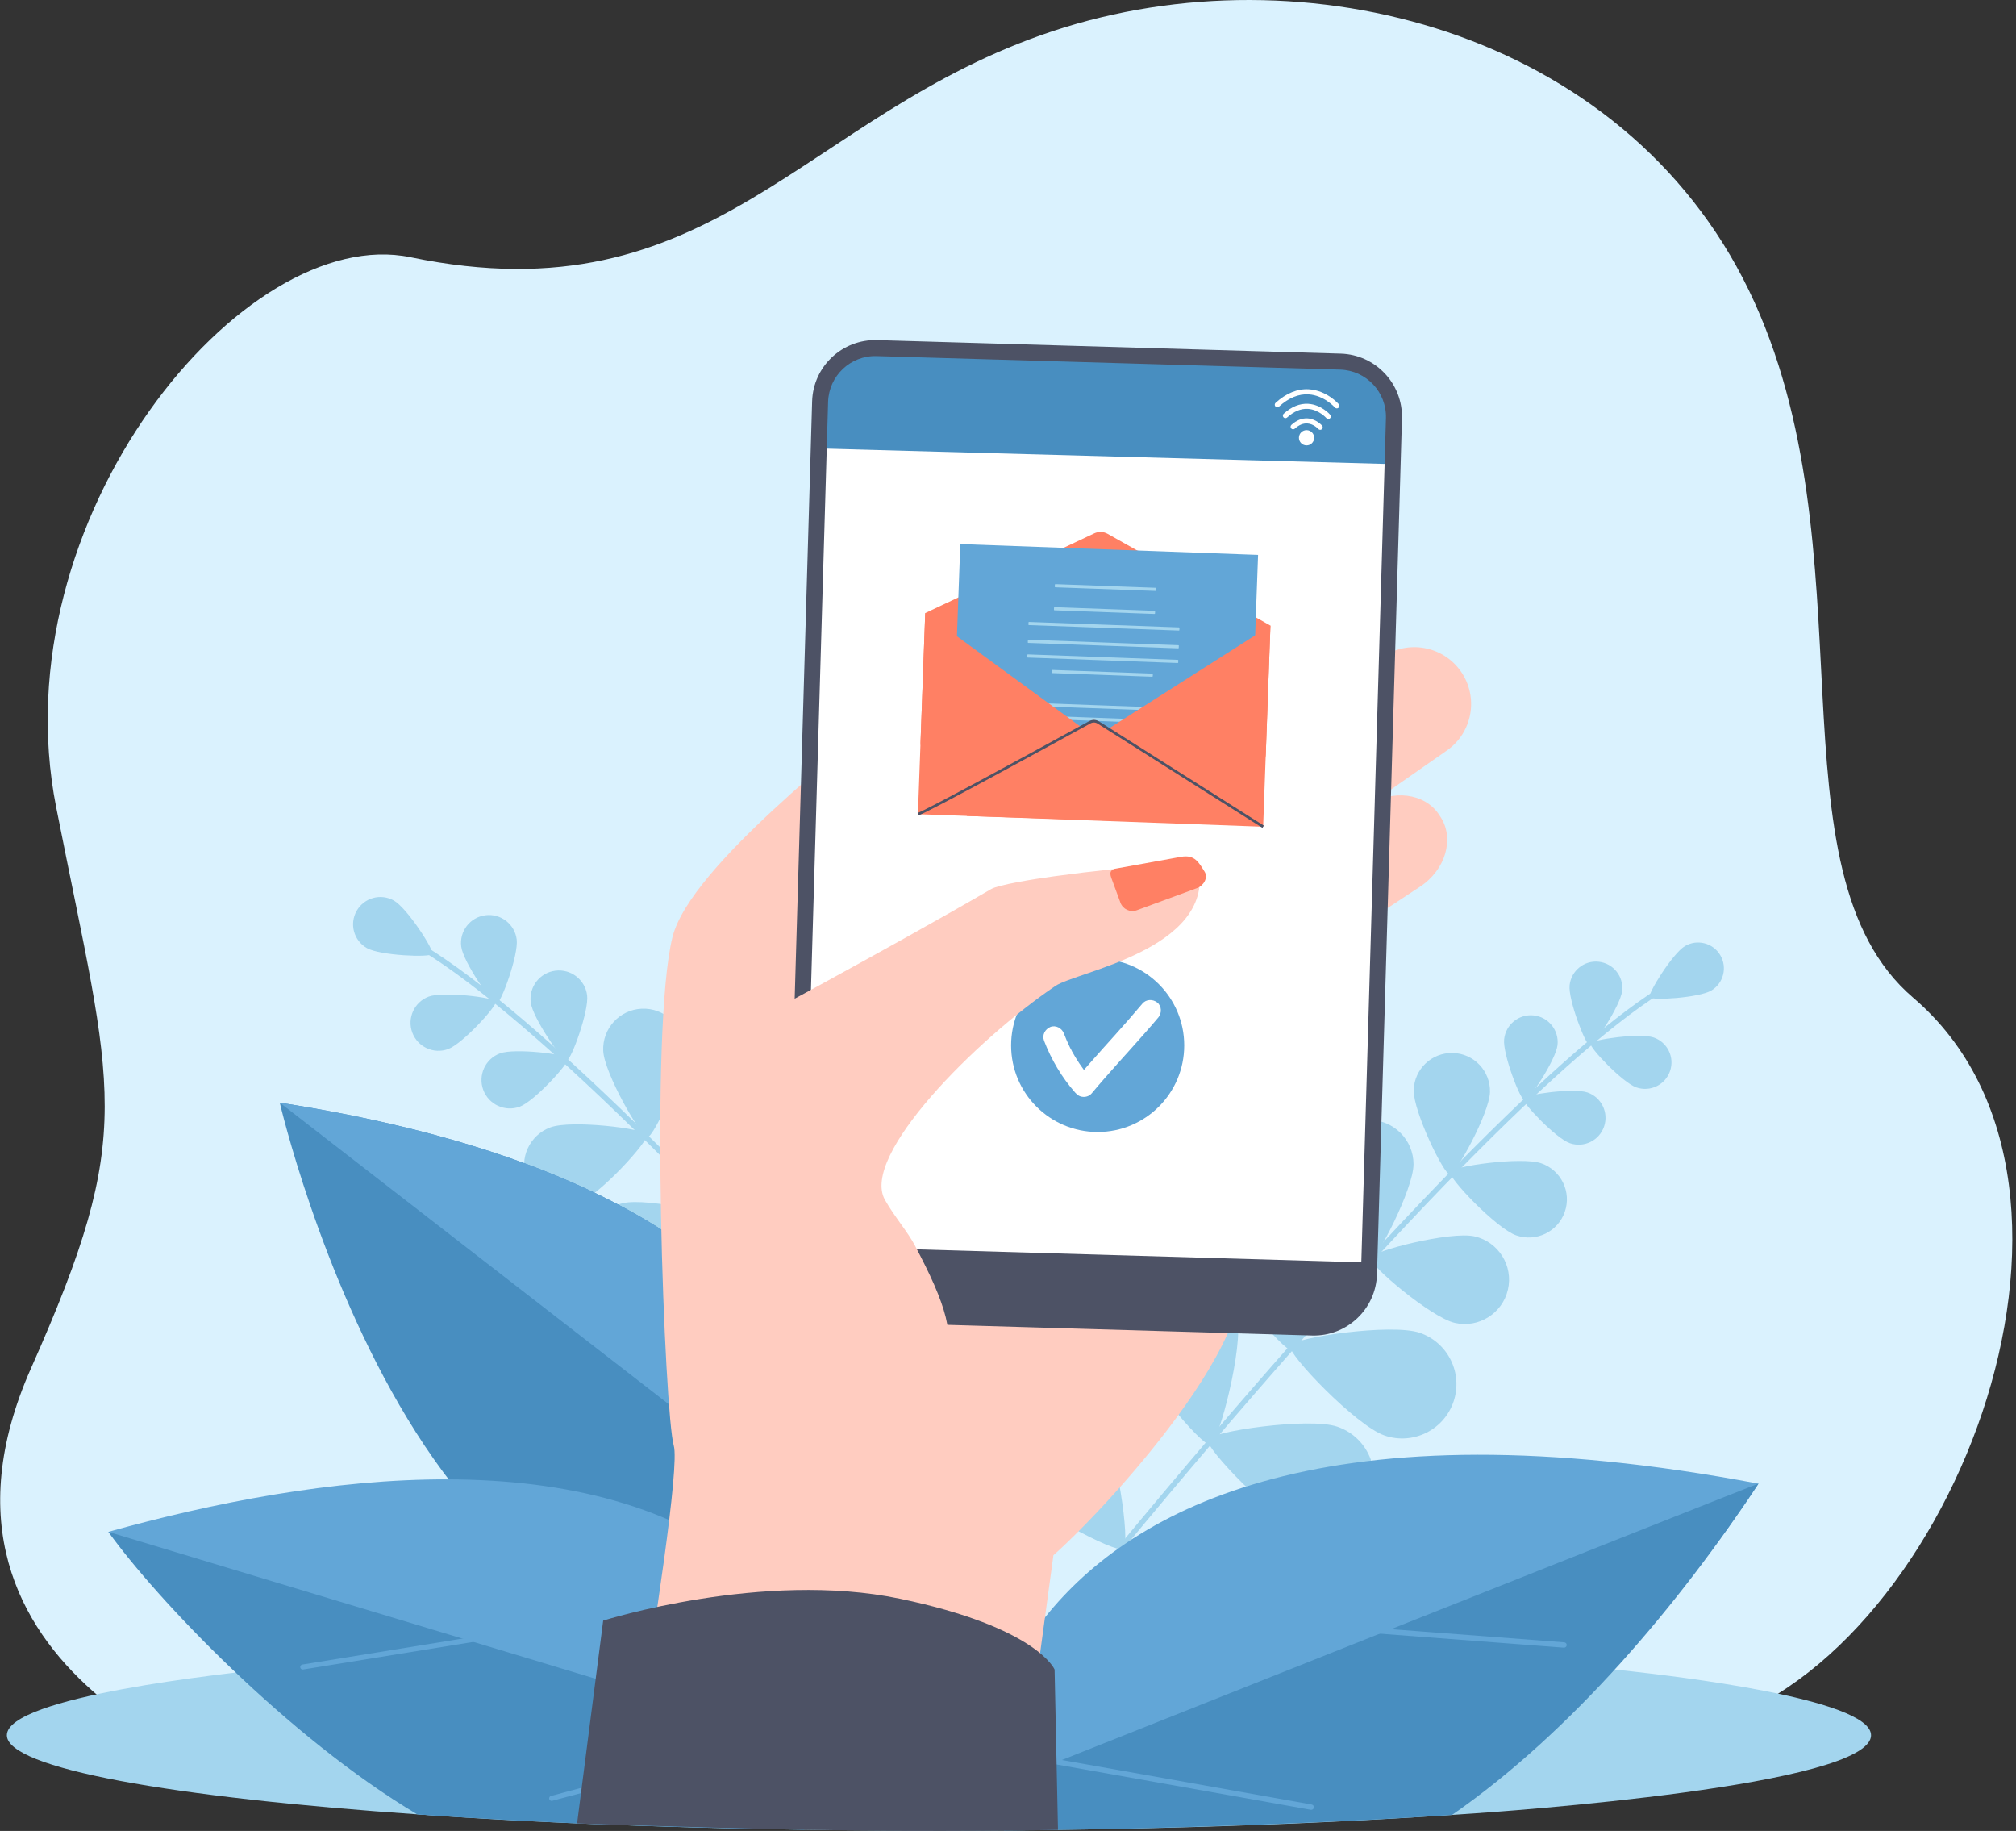 <?xml version="1.0" encoding="UTF-8"?> <svg xmlns="http://www.w3.org/2000/svg" width="489" height="444" viewBox="0 0 489 444" fill="none"><rect x="0" y="0" width="489" height="444" fill="#333333" stroke="none"/> <g clip-path="url(#clip0_13_1234)"> <path d="M62.185 432.253C62.185 432.253 -25.658 406.463 7.541 331.758C33.209 274.007 27.457 265.701 13.623 195.748C-0.208 125.792 59.007 53.97 99.577 62.375C173.044 77.597 194.573 27.677 255.434 7.522C316.297 -12.633 393.757 7.522 424.189 70.362C454.621 133.202 428.065 211.174 464.055 241.933C518.449 288.42 471.663 404.683 412.178 418.912L62.183 432.253H62.185Z" fill="#DAF2FE"></path> <path d="M453.839 420.789C453.839 432.983 366.287 439.213 353.952 439.994C272.114 445.657 167.807 444.797 102.023 440.03C41.502 435.878 1.664 428.811 1.664 420.789C1.664 411.401 55.373 405.745 64.846 404.739C147.667 395.499 303.825 394.856 395.83 405.306C404.662 406.322 453.842 411.819 453.842 420.789H453.839Z" fill="#A3D5EE"></path> <path d="M271.728 375.709C271.69 375.689 271.657 375.666 271.621 375.637C271.35 375.413 271.312 375.012 271.537 374.739C330.228 303.831 376.643 255.871 402.226 239.691C402.795 239.331 403.204 239.073 403.38 238.928C403.653 238.703 404.054 238.744 404.279 239.015C404.503 239.288 404.463 239.689 404.192 239.913C403.955 240.107 403.561 240.358 402.908 240.769C377.434 256.877 331.126 304.745 272.517 375.551C272.321 375.788 271.989 375.847 271.726 375.706L271.728 375.709Z" fill="#A3D5EE"></path> <path d="M415.094 240.199C412.125 241.974 400.64 242.684 400.135 241.836C399.629 240.988 405.701 231.215 408.67 229.443C411.64 227.668 415.487 228.638 417.259 231.61C419.034 234.58 418.064 238.427 415.092 240.202L415.094 240.199Z" fill="#A3D5EE"></path> <path d="M393.468 240.278C393.088 243.797 386.598 253.616 385.594 253.509C384.591 253.402 380.345 242.423 380.725 238.902C381.106 235.384 384.267 232.838 387.785 233.219C391.303 233.599 393.849 236.76 393.468 240.278Z" fill="#A3D5EE"></path> <path d="M396.918 263.697C393.576 262.535 385.469 254 385.801 253.045C386.133 252.09 397.786 250.428 401.128 251.589C404.47 252.751 406.24 256.405 405.075 259.747C403.911 263.089 400.26 264.858 396.915 263.694L396.918 263.697Z" fill="#A3D5EE"></path> <path d="M342.864 282.338C342.866 288.279 333.812 305.84 332.117 305.84C330.422 305.84 321.353 288.289 321.35 282.348C321.348 276.407 326.163 271.589 332.104 271.586C338.046 271.584 342.864 276.399 342.866 282.34L342.864 282.338Z" fill="#A3D5EE"></path> <path d="M352.857 320.792C347.069 319.456 331.997 306.68 332.38 305.028C332.76 303.376 351.904 298.492 357.695 299.827C363.483 301.163 367.096 306.938 365.761 312.729C364.425 318.517 358.65 322.13 352.859 320.794L352.857 320.792Z" fill="#A3D5EE"></path> <path d="M320.063 296.638C321.667 303.731 315.587 327.131 313.563 327.588C311.538 328.045 295.984 309.537 294.38 302.444C292.777 295.354 297.227 288.305 304.318 286.701C311.408 285.098 318.457 289.548 320.061 296.638H320.063Z" fill="#A3D5EE"></path> <path d="M335.842 348.109C328.964 345.755 312.228 328.306 312.902 326.342C313.573 324.379 337.492 320.845 344.37 323.199C351.248 325.553 354.917 333.04 352.563 339.918C350.209 346.796 342.723 350.465 335.845 348.111L335.842 348.109Z" fill="#A3D5EE"></path> <path d="M300.079 319.405C301.683 326.498 295.604 349.898 293.579 350.355C291.554 350.812 276 332.304 274.397 325.211C272.793 318.118 277.243 311.072 284.334 309.468C291.424 307.865 298.473 312.315 300.077 319.405H300.079Z" fill="#A3D5EE"></path> <path d="M315.858 370.876C308.98 368.522 292.243 351.073 292.915 349.11C293.586 347.146 317.505 343.612 324.383 345.967C331.262 348.321 334.931 355.807 332.574 362.685C330.22 369.563 322.734 373.232 315.856 370.878L315.858 370.876Z" fill="#A3D5EE"></path> <path d="M266.727 344.534C270.911 350.481 274.202 374.432 272.504 375.627C270.807 376.822 249.375 365.631 245.193 359.685C241.008 353.739 242.438 345.527 248.384 341.343C254.331 337.158 262.542 338.588 266.727 344.534Z" fill="#A3D5EE"></path> <path d="M297.013 393.781C289.894 392.305 271.108 377.085 271.529 375.053C271.95 373.02 295.238 366.525 302.357 368.001C309.475 369.477 314.051 376.444 312.575 383.563C311.099 390.681 304.131 395.256 297.013 393.781Z" fill="#A3D5EE"></path> <path d="M377.794 253.407C377.409 256.982 370.814 266.96 369.792 266.85C368.771 266.74 364.459 255.585 364.844 252.011C365.23 248.436 368.442 245.85 372.016 246.235C375.591 246.621 378.177 249.833 377.792 253.407H377.794Z" fill="#A3D5EE"></path> <path d="M380.784 277.221C377.388 276.039 369.152 267.368 369.489 266.398C369.826 265.428 381.665 263.737 385.061 264.92C388.456 266.102 390.254 269.812 389.072 273.21C387.89 276.606 384.18 278.403 380.781 277.221H380.784Z" fill="#A3D5EE"></path> <path d="M361.408 264.83C361.277 269.937 353.105 284.832 351.647 284.794C350.189 284.756 342.782 269.467 342.912 264.358C343.042 259.251 347.288 255.215 352.397 255.345C357.504 255.475 361.54 259.721 361.41 264.828L361.408 264.83Z" fill="#A3D5EE"></path> <path d="M367.778 299.58C362.952 297.902 351.254 285.583 351.731 284.204C352.211 282.828 369.029 280.425 373.855 282.103C378.68 283.78 381.231 289.053 379.553 293.878C377.876 298.704 372.604 301.254 367.775 299.577L367.778 299.58Z" fill="#A3D5EE"></path> <path d="M243.546 370.268C243.584 370.245 243.622 370.22 243.656 370.189C243.939 369.946 243.97 369.52 243.727 369.237C180.129 295.446 130.007 245.679 102.593 229.101C101.985 228.733 101.543 228.467 101.354 228.317C101.061 228.084 100.637 228.135 100.405 228.427C100.172 228.72 100.223 229.144 100.517 229.374C100.772 229.575 101.194 229.831 101.893 230.252C129.187 246.759 179.197 296.429 242.703 370.115C242.915 370.363 243.27 370.416 243.543 370.263L243.546 370.268Z" fill="#A3D5EE"></path> <path d="M88.992 229.91C92.173 231.725 104.336 232.233 104.855 231.327C105.373 230.418 98.742 220.208 95.561 218.392C92.38 216.577 88.33 217.685 86.518 220.866C84.702 224.048 85.81 228.097 88.992 229.91Z" fill="#A3D5EE"></path> <path d="M111.874 229.537C112.351 233.252 119.424 243.506 120.486 243.37C121.545 243.235 125.807 231.529 125.329 227.814C124.854 224.099 121.453 221.472 117.738 221.949C114.023 222.426 111.396 225.822 111.874 229.54V229.537Z" fill="#A3D5EE"></path> <path d="M108.718 254.39C112.231 253.091 120.626 243.889 120.256 242.885C119.886 241.882 107.52 240.368 104.007 241.67C100.494 242.97 98.701 246.874 100.001 250.387C101.303 253.9 105.204 255.692 108.718 254.393V254.39Z" fill="#A3D5EE"></path> <path d="M166.306 272.973C166.428 279.259 176.381 297.649 178.173 297.614C179.968 297.578 189.193 278.814 189.07 272.528C188.948 266.242 183.752 261.246 177.466 261.368C171.18 261.491 166.183 266.686 166.306 272.973Z" fill="#A3D5EE"></path> <path d="M156.545 313.873C162.642 312.338 178.319 298.5 177.879 296.761C177.44 295.02 157.081 290.258 150.984 291.792C144.887 293.327 141.187 299.516 142.724 305.613C144.259 311.71 150.448 315.41 156.545 313.873Z" fill="#A3D5EE"></path> <path d="M190.735 287.623C189.188 295.16 196.115 319.793 198.264 320.235C200.417 320.677 216.482 300.764 218.029 293.225C219.576 285.688 214.72 278.322 207.18 276.777C199.643 275.23 192.277 280.086 190.732 287.623H190.735Z" fill="#A3D5EE"></path> <path d="M175.124 342.418C182.353 339.78 199.692 320.965 198.941 318.902C198.188 316.839 172.806 313.604 165.578 316.239C158.35 318.877 154.627 326.874 157.262 334.102C159.9 341.33 167.896 345.053 175.124 342.418Z" fill="#A3D5EE"></path> <path d="M212.361 311.291C210.813 318.828 217.74 343.462 219.89 343.904C222.042 344.345 238.11 324.43 239.655 316.893C241.202 309.356 236.346 301.992 228.809 300.445C221.271 298.898 213.905 303.754 212.361 311.291Z" fill="#A3D5EE"></path> <path d="M196.75 366.086C203.978 363.448 221.317 344.634 220.567 342.571C219.813 340.508 194.432 337.273 187.204 339.908C179.976 342.545 176.253 350.542 178.888 357.77C181.525 364.998 189.522 368.721 196.75 366.086Z" fill="#A3D5EE"></path> <path d="M248.182 337.176C243.88 343.556 240.903 368.969 242.724 370.197C244.544 371.425 266.987 359.131 271.286 352.753C275.589 346.372 273.901 337.715 267.523 333.412C261.143 329.11 252.485 330.795 248.182 337.176Z" fill="#A3D5EE"></path> <path d="M217.176 389.925C224.678 388.212 244.233 371.713 243.745 369.571C243.257 367.429 218.478 361.046 210.977 362.759C203.476 364.472 198.783 371.94 200.493 379.442C202.207 386.943 209.675 391.636 217.176 389.925Z" fill="#A3D5EE"></path> <path d="M128.737 243.1C129.223 246.876 136.41 257.293 137.487 257.155C138.565 257.017 142.893 245.125 142.41 241.348C141.925 237.572 138.473 234.904 134.699 235.389C130.923 235.874 128.255 239.326 128.74 243.1H128.737Z" fill="#A3D5EE"></path> <path d="M126.075 268.361C129.644 267.039 138.174 257.691 137.796 256.673C137.418 255.654 124.857 254.114 121.287 255.437C117.718 256.76 115.897 260.725 117.217 264.292C118.54 267.861 122.503 269.684 126.075 268.361Z" fill="#A3D5EE"></path> <path d="M146.317 254.837C146.562 260.24 155.526 275.827 157.068 275.756C158.61 275.687 166.125 259.351 165.879 253.948C165.634 248.546 161.056 244.366 155.654 244.611C150.251 244.856 146.072 249.434 146.317 254.837Z" fill="#A3D5EE"></path> <path d="M140.309 291.744C145.38 289.867 157.5 276.583 156.963 275.135C156.427 273.687 138.58 271.502 133.51 273.381C128.439 275.258 125.85 280.893 127.729 285.963C129.606 291.034 135.241 293.623 140.311 291.744H140.309Z" fill="#A3D5EE"></path> <path d="M236.078 435.334C236.078 435.334 236.078 435.337 236.08 435.339C238.97 438.449 241.886 441.255 244.822 443.775C279.127 443.479 317.786 442.243 351.922 440.014C366.151 429.937 379.336 417.62 391.26 404.703C412.903 381.221 426.39 359.991 426.512 359.825C426.52 359.807 426.54 359.79 426.54 359.785C321.912 340.04 274.751 365.591 253.501 392.18C245.451 402.171 239.611 414.577 237.122 427.233C236.141 432.232 236.08 435.334 236.08 435.334H236.078Z" fill="#62A6D7"></path> <path d="M236.08 435.339C236.185 435.495 238.728 439.264 243.597 443.89C282.998 443.627 327.988 441.789 352.211 440.114C381.348 419.895 407.429 388.756 426.538 359.782C426.675 359.573 236.062 435.322 236.08 435.339Z" fill="#488EC0"></path> <path d="M379.408 399.551C379.38 399.551 379.352 399.551 379.324 399.551L332.178 395.966C331.821 395.938 331.553 395.627 331.581 395.272C331.609 394.914 331.923 394.651 332.275 394.674L379.421 398.259C379.778 398.287 380.046 398.596 380.018 398.954C379.992 399.283 379.727 399.536 379.405 399.551H379.408Z" fill="#62A6D7"></path> <path d="M318.082 438.878C318.033 438.878 317.985 438.878 317.934 438.868L256.335 427.889C255.983 427.828 255.748 427.491 255.811 427.138C255.875 426.786 256.207 426.549 256.565 426.615L318.164 437.591C318.516 437.655 318.751 437.992 318.687 438.342C318.633 438.643 318.376 438.86 318.082 438.876V438.878Z" fill="#62A6D7"></path> <path d="M200.892 383.808C200.892 383.808 230.841 292.814 67.864 267.394C67.864 267.394 106.246 433.169 200.892 383.808Z" fill="#488EC0"></path> <path d="M67.864 267.391L202.664 371.877C204.533 346.51 194.669 287.171 67.864 267.391Z" fill="#62A6D7"></path> <path d="M26.292 371.471C26.292 371.471 26.295 371.473 26.295 371.476C26.308 371.494 26.323 371.506 26.338 371.529C27.173 372.609 39.074 387.964 57.199 405.357C70.455 418.098 85.685 430.57 101.556 439.997C131.398 441.965 163.714 443.111 193.38 443.599C199.138 439.259 204.732 433.744 210.099 426.888C210.099 426.886 210.099 426.883 210.099 426.883C210.099 426.883 210.068 426.6 209.986 426.069C209.588 423.475 207.962 414.988 202.574 404.869C197.856 395.997 191.343 388.038 183.754 381.735C143.671 348.114 76.649 357.456 26.287 371.468L26.292 371.471Z" fill="#62A6D7"></path> <path d="M26.295 371.476C37.651 387.387 69.671 421.192 101.199 439.974C104.737 440.214 108.222 440.479 111.437 440.671C121.887 441.291 130.849 441.781 139.977 442.169C155.273 442.823 171.044 443.288 195.014 443.701C205.071 435.715 209.956 427.139 210.098 426.888C210.114 426.87 26.295 371.468 26.295 371.476Z" fill="#488EC0"></path> <path d="M73.45 404.857C73.476 404.857 73.501 404.854 73.529 404.849L117.258 397.759C117.59 397.705 117.815 397.393 117.761 397.062C117.708 396.73 117.391 396.51 117.064 396.559L73.335 403.649C73.003 403.702 72.779 404.014 72.832 404.346C72.881 404.652 73.151 404.867 73.45 404.857Z" fill="#62A6D7"></path> <path d="M133.824 436.703C133.87 436.703 133.916 436.695 133.962 436.682L190.597 421.544C190.921 421.458 191.113 421.126 191.026 420.801C190.939 420.477 190.61 420.283 190.283 420.372L133.648 435.51C133.323 435.597 133.132 435.929 133.219 436.253C133.293 436.532 133.551 436.713 133.826 436.703H133.824Z" fill="#62A6D7"></path> <path d="M349.065 197.568L349.384 198.053C352.862 203.336 350.659 210.924 344.464 215.004L330.6 224.132C324.248 228.314 316.205 227.316 312.641 221.9C309.074 216.485 311.334 208.703 317.686 204.521L331.55 195.393C337.747 191.313 345.588 192.288 349.065 197.568Z" fill="#FFCCC0"></path> <path d="M248.826 426.419C238.861 423.161 227.563 420.559 215.481 418.92C191.639 415.682 169.73 416.862 154.479 421.343C158.659 395.828 164.896 355.516 163.423 350.537C161.248 343.186 157.454 249.82 163.122 227.216C167.501 209.752 208.227 179.507 210.696 175.611C213.165 171.712 265.189 249.215 265.189 249.215C265.189 249.215 291.013 293.871 298.218 301.446C313.195 317.189 269.292 364.914 255.513 377.152L248.821 426.419H248.826Z" fill="#FFCCC0"></path> <path d="M293.908 205.407L293.52 204.848C289.276 198.763 290.768 190.389 296.854 186.145L335.183 159.413C341.423 155.062 350.007 156.592 354.358 162.832C358.709 169.072 357.179 177.656 350.939 182.006L312.61 208.739C306.526 212.982 298.154 211.488 293.908 205.404V205.407Z" fill="#FFCCC0"></path> <path d="M210.242 319.62L309.289 322.513C322.06 322.885 332.712 312.836 333.087 300.065L338.538 113.44L338.783 105.032C339.041 96.162 332.061 88.76 323.188 88.5L212.647 85.272C205.694 85.071 199.893 90.542 199.692 97.495L199.337 109.63L193.715 302.1C193.441 311.501 200.841 319.344 210.242 319.62Z" fill="white"></path> <path d="M203.289 318.555L317.745 321.897C325.435 322.122 331.852 316.071 332.076 308.381L332.14 306.17L192.949 302.105L192.793 307.428C192.619 313.4 197.317 318.382 203.289 318.555Z" fill="#4D5265"></path> <path d="M198.594 108.747L337.795 112.554L338.04 104.146C338.298 95.276 331.318 87.874 322.445 87.614L211.904 84.386C204.951 84.185 199.15 89.656 198.949 96.609L198.594 108.744V108.747Z" fill="#488EC0"></path> <path d="M205.791 320.572L229.792 321.274L230.098 321.282L297.843 323.261L318.243 323.856C326.699 324.103 333.756 317.45 334.001 308.993L336.595 220.19L337.387 193.072L337.435 191.428L338.418 157.743L340.06 101.514C340.308 93.057 333.652 86 325.198 85.755L212.746 82.472C204.29 82.227 197.233 88.88 196.988 97.337L194.271 190.32L192.757 242.199L190.929 304.814C190.681 313.268 197.338 320.325 205.791 320.572ZM205.906 316.689C199.595 316.505 194.626 311.24 194.81 304.926L194.892 302.161L196.704 240.041L198.259 186.822L200.534 108.8L200.866 97.449C201.053 91.135 206.317 86.166 212.629 86.35L325.08 89.633C331.395 89.82 336.361 95.085 336.177 101.396L335.852 112.5L334.469 159.908L333.468 194.19V194.31L332.633 222.792L330.202 306.111L330.12 308.873C330.097 309.716 329.983 310.533 329.786 311.319C328.716 315.601 325.249 318.9 320.931 319.755C320.102 319.919 319.241 319.995 318.358 319.97L299.39 319.416L228.811 317.355L205.904 316.686L205.906 316.689Z" fill="#4D5265"></path> <path d="M315.069 106.122C315.089 105.101 315.932 104.289 316.953 104.309C317.975 104.33 318.786 105.172 318.766 106.194C318.746 107.215 317.903 108.027 316.882 108.006C315.861 107.986 315.049 107.143 315.069 106.122Z" fill="white"></path> <path d="M313.644 104.11C313.795 104.113 313.948 104.059 314.071 103.949C315.059 103.053 316.073 102.627 317.081 102.685C318.654 102.775 319.752 104.011 319.762 104.023C319.987 104.279 320.375 104.307 320.63 104.082C320.885 103.86 320.913 103.472 320.691 103.217C320.633 103.15 319.259 101.585 317.165 101.457C315.81 101.376 314.487 101.907 313.241 103.038C312.988 103.268 312.97 103.656 313.198 103.908C313.318 104.039 313.478 104.108 313.642 104.11H313.644Z" fill="white"></path> <path d="M311.778 101.404C311.929 101.406 312.082 101.355 312.204 101.246C313.846 99.757 315.541 99.052 317.239 99.152C319.882 99.308 321.71 101.371 321.728 101.391C321.95 101.646 322.341 101.674 322.596 101.452C322.851 101.23 322.882 100.842 322.66 100.584C322.573 100.485 320.492 98.115 317.326 97.924C315.278 97.799 313.277 98.611 311.375 100.334C311.122 100.564 311.104 100.952 311.331 101.205C311.451 101.335 311.612 101.404 311.775 101.406L311.778 101.404Z" fill="white"></path> <path d="M309.809 98.764C309.96 98.766 310.113 98.713 310.236 98.603C312.564 96.491 314.98 95.49 317.405 95.636C321.179 95.858 323.773 98.794 323.799 98.825C324.021 99.083 324.411 99.108 324.667 98.886C324.925 98.664 324.953 98.276 324.73 98.018C324.613 97.88 321.789 94.668 317.492 94.405C314.714 94.237 311.995 95.342 309.406 97.689C309.153 97.919 309.135 98.307 309.363 98.559C309.483 98.69 309.643 98.759 309.807 98.761L309.809 98.764Z" fill="white"></path> <path d="M266.249 274.504C277.844 274.504 287.244 265.105 287.244 253.509C287.244 241.914 277.844 232.514 266.249 232.514C254.654 232.514 245.254 241.914 245.254 253.509C245.254 265.105 254.654 274.504 266.249 274.504Z" fill="#62A6D7"></path> <path d="M253.228 252.33C254.979 256.92 257.522 261.223 260.765 264.915C261.324 265.55 261.883 265.951 262.754 265.99C263.537 266.025 264.296 265.737 264.812 265.121C268.994 260.12 273.449 255.35 277.751 250.456C278.839 249.217 279.921 247.974 280.979 246.71C281.836 245.684 281.796 243.96 280.7 243.102C279.62 242.255 278.009 242.285 277.092 243.381C272.91 248.383 268.455 253.152 264.153 258.046C263.065 259.285 261.983 260.528 260.926 261.792C262.274 261.861 263.624 261.93 264.972 261.999C263.443 260.255 262.064 258.386 260.862 256.402C260.573 255.927 260.295 255.445 260.027 254.957C259.907 254.74 259.797 254.408 259.634 254.222C259.955 254.587 259.736 254.416 259.639 254.224C259.57 254.086 259.501 253.949 259.434 253.808C258.921 252.751 258.457 251.671 258.04 250.573C257.563 249.322 256.049 248.51 254.759 249.046C253.496 249.572 252.722 250.989 253.233 252.327L253.228 252.33Z" fill="white"></path> <path d="M176.092 251.217C176.092 251.217 216.114 229.739 240.433 215.586C242.164 214.578 250.547 213.197 255.658 212.5C275.121 209.847 290.535 208.92 290.811 210.572C294.087 230.301 261.109 235.624 255.993 239.089C236.782 252.1 208.633 280.244 214.646 290.957C216.852 294.887 220.148 298.691 221.871 301.939C237.193 330.775 231.798 334.421 200.138 349.066C173.113 361.569 163.758 327.737 163.758 327.737L170.741 297.312L176.092 251.217Z" fill="#FFCCC0"></path> <path d="M275.75 220.731L290.351 215.364C291.952 214.777 293.099 212.829 292.19 211.386C290.75 209.104 289.81 207.219 286.519 207.766L270.357 210.687C268.756 211.274 269.374 212.372 269.961 213.973L271.769 218.893C272.356 220.494 274.146 221.321 275.747 220.731H275.75Z" fill="#FF8064"></path> <path d="M224.425 148.666L265.419 129.339C266.458 128.848 267.671 128.892 268.672 129.456L308.155 151.707C308.155 151.707 308.124 152.54 308.076 153.865L307.019 182.926C306.947 184.881 305.303 186.411 303.347 186.339L226.702 183.554C224.746 183.482 223.217 181.838 223.289 179.882L224.346 150.821C224.394 149.496 224.425 148.664 224.425 148.664V148.666Z" fill="#FF8064"></path> <path d="M305.156 134.562L232.927 131.939L230.647 194.73L302.876 197.353L305.156 134.562Z" fill="#62A6D7"></path> <path d="M280.253 142.532L256.008 141.652C255.933 141.649 255.871 141.707 255.868 141.782L255.85 142.272C255.847 142.347 255.906 142.409 255.98 142.412L280.225 143.293C280.3 143.295 280.363 143.237 280.365 143.162L280.383 142.672C280.386 142.598 280.327 142.535 280.253 142.532Z" fill="#A3D5EE"></path> <path d="M280.021 148.881L255.776 148C255.702 147.998 255.643 147.934 255.645 147.86L255.663 147.369C255.666 147.295 255.73 147.237 255.804 147.239L280.049 148.12C280.123 148.123 280.182 148.186 280.179 148.261L280.161 148.751C280.159 148.825 280.095 148.883 280.021 148.881Z" fill="#A3D5EE"></path> <path d="M278.542 171.466L247.854 170.352C247.77 170.348 247.699 170.414 247.696 170.499L247.679 170.953C247.676 171.038 247.742 171.109 247.827 171.112L278.514 172.226C278.599 172.229 278.67 172.163 278.673 172.079L278.689 171.625C278.692 171.54 278.626 171.469 278.542 171.466Z" fill="#A3D5EE"></path> <path d="M278.29 178.32L247.6 177.204C247.516 177.201 247.45 177.13 247.455 177.046L247.472 176.588C247.475 176.504 247.547 176.438 247.631 176.443L278.321 177.559C278.405 177.561 278.471 177.633 278.466 177.717L278.448 178.174C278.446 178.258 278.374 178.325 278.29 178.32Z" fill="#A3D5EE"></path> <path d="M290.247 174.94L247.741 173.396C247.656 173.393 247.585 173.459 247.582 173.544L247.566 173.998C247.563 174.083 247.629 174.154 247.713 174.157L290.219 175.7C290.304 175.703 290.375 175.637 290.378 175.553L290.395 175.099C290.398 175.014 290.332 174.943 290.247 174.94Z" fill="#A3D5EE"></path> <path d="M279.498 163.343L255.253 162.463C255.178 162.46 255.116 162.518 255.113 162.593L255.095 163.083C255.093 163.158 255.151 163.22 255.226 163.223L279.47 164.104C279.545 164.106 279.608 164.048 279.61 163.973L279.628 163.483C279.631 163.409 279.573 163.346 279.498 163.343Z" fill="#A3D5EE"></path> <path d="M249.475 150.933L249.455 151.463C249.453 151.527 249.503 151.58 249.566 151.582L285.948 152.904C286.012 152.906 286.065 152.857 286.067 152.793L286.087 152.262C286.089 152.199 286.039 152.146 285.976 152.143L249.594 150.822C249.53 150.82 249.477 150.869 249.475 150.933Z" fill="#A3D5EE"></path> <path d="M285.794 157.222L249.413 155.9C249.349 155.9 249.301 155.844 249.301 155.78L249.321 155.249C249.321 155.185 249.377 155.136 249.441 155.136L285.822 156.459C285.886 156.459 285.934 156.515 285.934 156.579L285.914 157.11C285.914 157.174 285.858 157.222 285.794 157.222Z" fill="#A3D5EE"></path> <path d="M285.664 160.776L249.283 159.454C249.219 159.454 249.17 159.398 249.17 159.334L249.191 158.803C249.191 158.739 249.247 158.688 249.311 158.69L285.692 160.013C285.756 160.013 285.804 160.069 285.804 160.133L285.784 160.664C285.784 160.728 285.727 160.776 285.664 160.776Z" fill="#A3D5EE"></path> <path d="M308.158 151.707L306.386 200.479L222.653 197.436L224.425 148.666L262.241 176.31L269.106 176.558L308.158 151.707Z" fill="#FF8064"></path> <path d="M234.497 197.867L234.737 191.244L265.406 174.571L294.046 192.676L293.785 199.815L234.497 197.867Z" fill="#FF8064"></path> <path d="M222.711 197.747L222.594 197.122C223.779 196.902 245.754 184.991 264.214 174.863C264.954 174.457 265.858 174.482 266.573 174.937L306.552 200.211L306.212 200.747L266.234 175.473C265.715 175.143 265.057 175.123 264.518 175.419C255.109 180.582 224.289 197.453 222.709 197.747H222.711Z" fill="#4D5265"></path> <path d="M139.979 442.169L146.306 392.997C146.306 392.997 185.029 380.741 218.317 387.691C251.606 394.641 255.801 404.857 255.801 404.857L256.623 443.74C256.623 443.74 226.809 444.347 195.05 443.701C163.29 443.055 139.979 442.169 139.979 442.169Z" fill="#4D5265"></path> </g> <defs> <clipPath id="clip0_13_1234"> <rect width="488.063" height="444" fill="white" transform="translate(0.045)"></rect> </clipPath> </defs> </svg> 